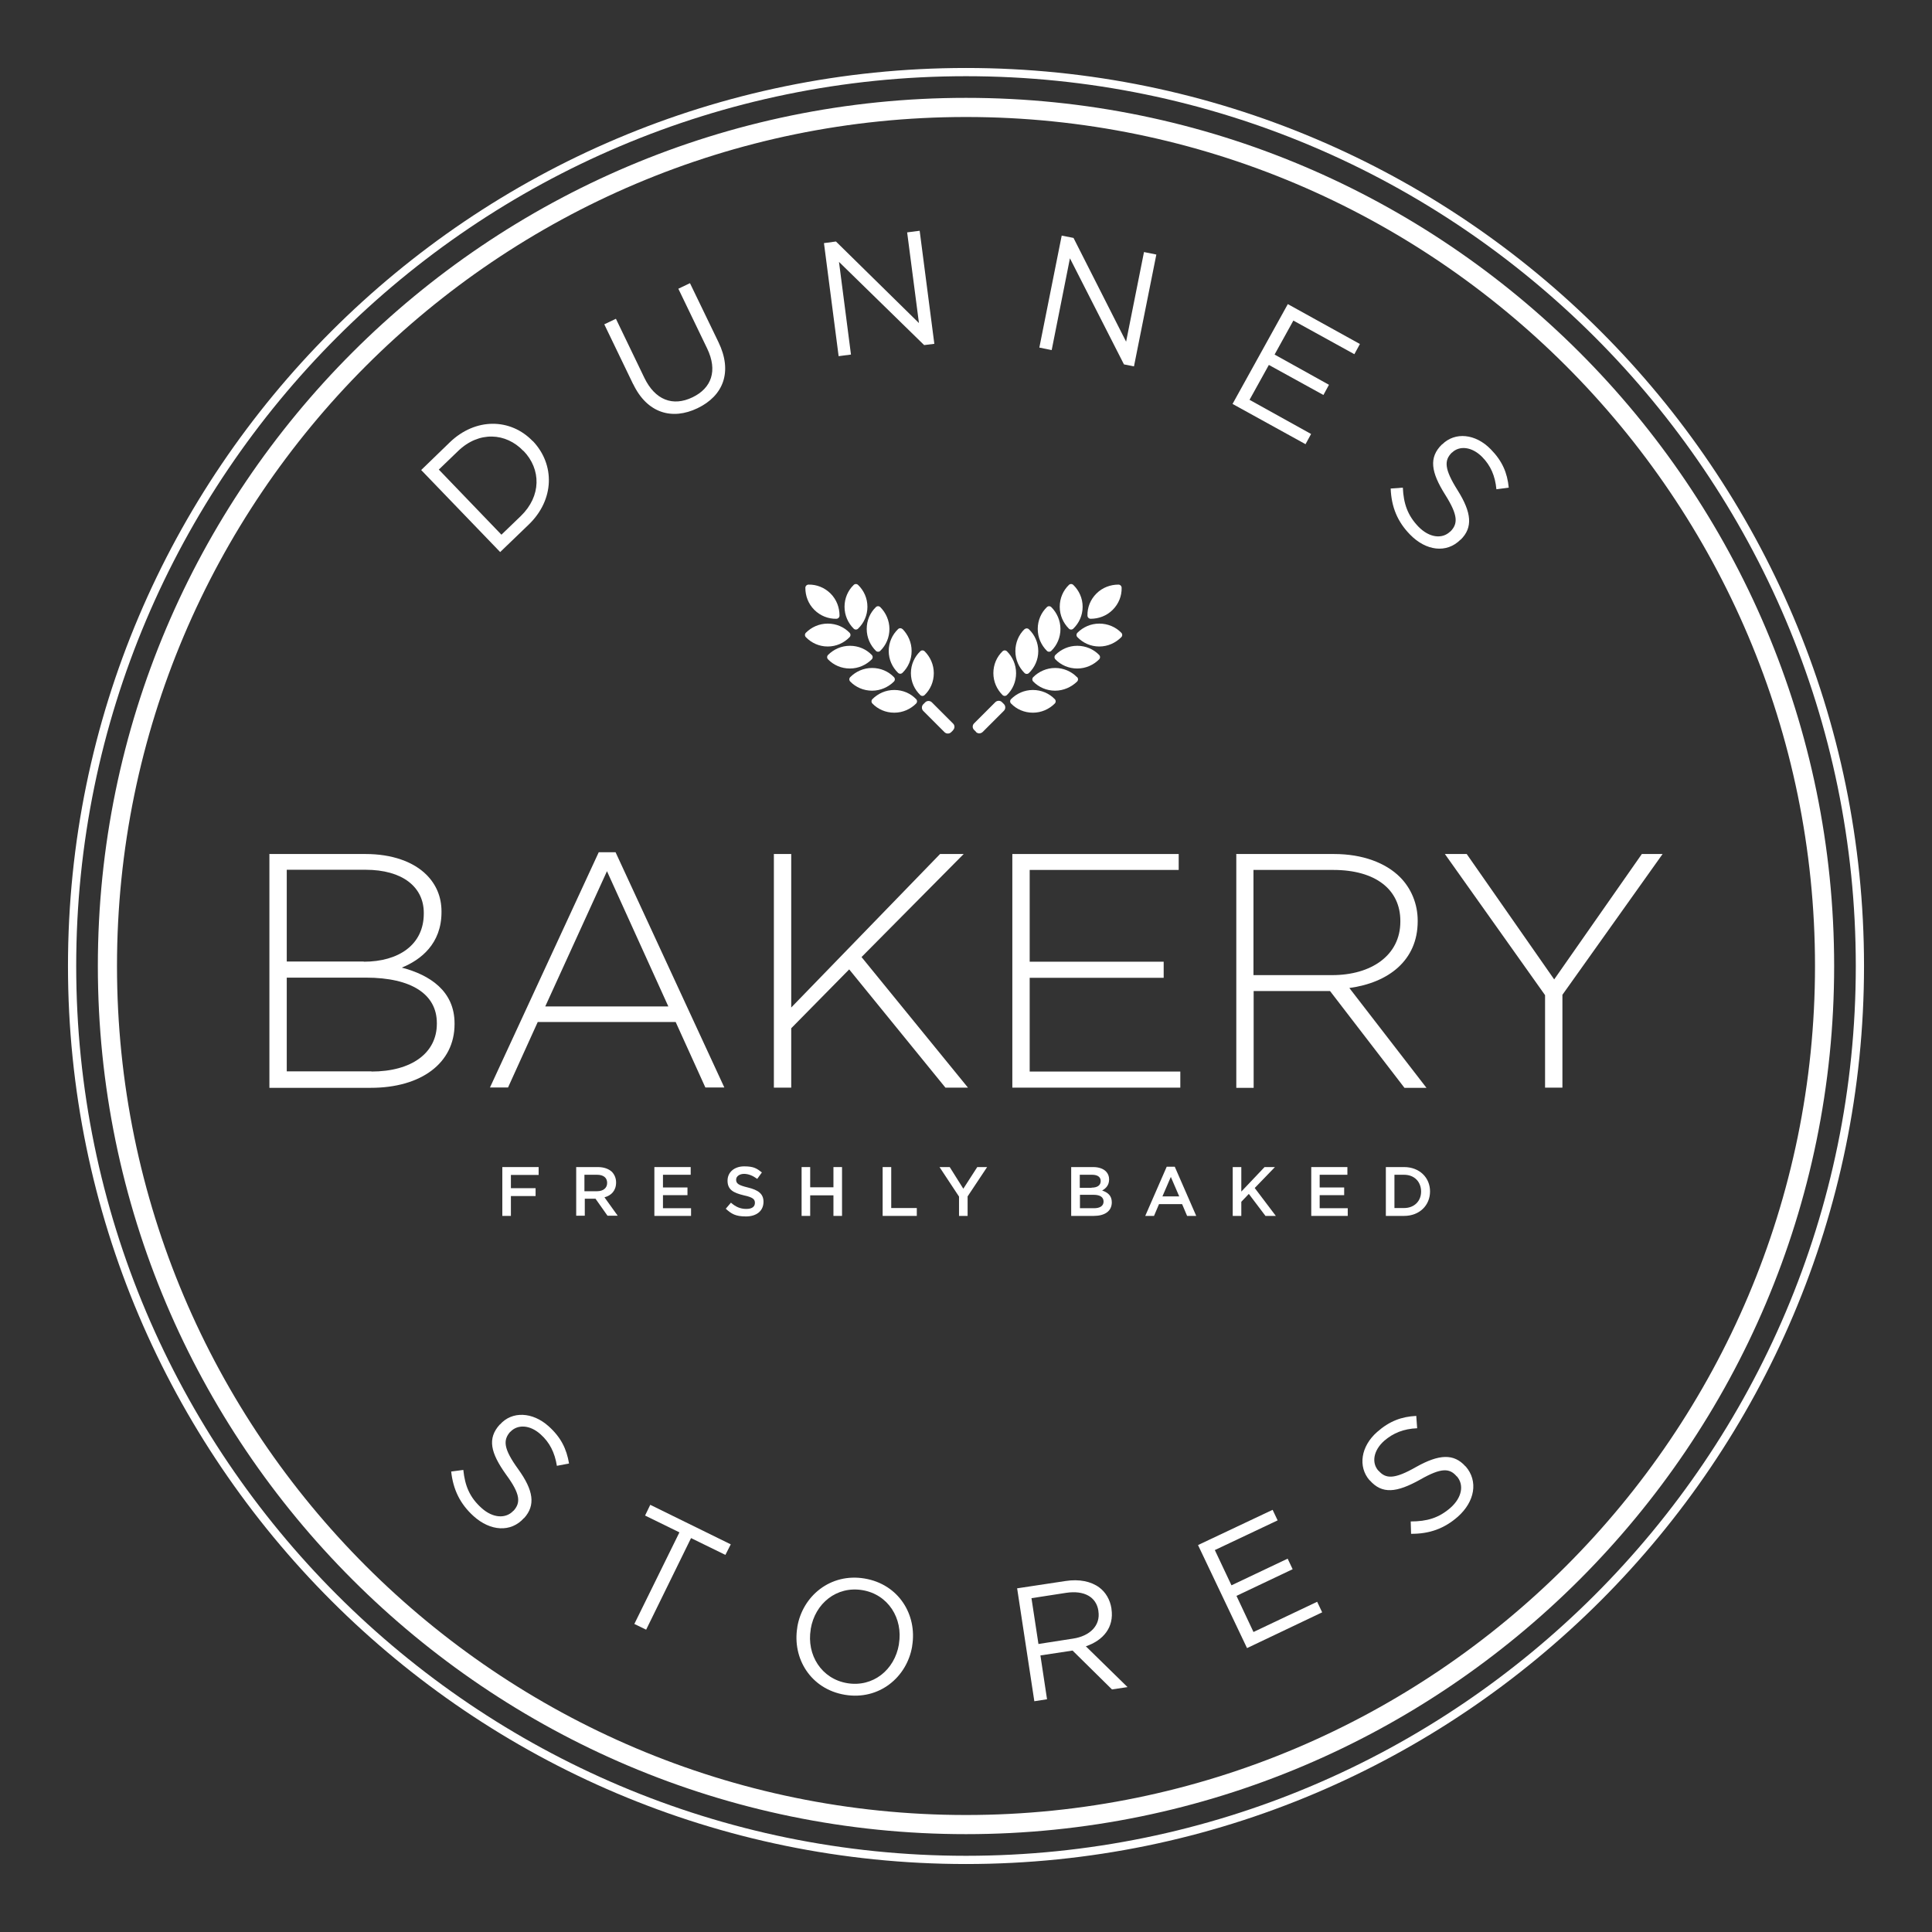 <?xml version="1.0" encoding="UTF-8"?>
<svg id="Layer_1" xmlns="http://www.w3.org/2000/svg" version="1.1" viewBox="0 0 1080 1080">
  <rect x="0" y="0" width="1080" height="1080" fill="#333333" stroke="none"/>
  <!-- Generator: Adobe Illustrator 29.6.0, SVG Export Plug-In . SVG Version: 2.1.1 Build 207)  -->
  <defs>
    <style>
      .st0 {
        fill: #fff;
      }
    </style>
  </defs>
  <path class="st0" d="M207.6,599c22.4,0,36.6-10.3,36.6-26.7v-.4c0-16-14-25.4-39.7-25.4h-44.2v52.4h47.4ZM203.3,537.6c19.6,0,33.6-9.5,33.6-26.9v-.4c0-14.4-11.8-24.1-32.6-24.1h-44v51.3h43.1ZM150.5,477.4h53.9c14.7,0,26.7,4.3,34,11.6,5.4,5.4,8.4,12.3,8.4,20.5v.4c0,17.7-11.6,26.7-22.2,31,15.7,4.1,29.5,13.1,29.5,31.2v.4c0,21.8-18.7,35.6-46.8,35.6h-56.7v-130.6Z"/>
  <path class="st0" d="M373.6,562.6l-34.3-75.6-34.5,75.6h68.8ZM334.8,476.4h9.3l60.8,131.5h-10.6l-16.6-36.6h-77.1l-16.6,36.6h-10.1l60.8-131.5Z"/>
  <polygon class="st0" points="432.6 477.4 442.3 477.4 442.3 563.2 525.5 477.4 538.7 477.4 481.6 535 541.1 608 528.5 608 474.7 541.9 442.3 574.8 442.3 608 432.6 608 432.6 477.4"/>
  <polygon class="st0" points="565.9 477.4 658.9 477.4 658.9 486.3 575.6 486.3 575.6 537.6 650.5 537.6 650.5 546.6 575.6 546.6 575.6 599 659.8 599 659.8 608 565.9 608 565.9 477.4"/>
  <path class="st0" d="M744.7,545.1c21.8,0,38.1-11,38.1-29.9v-.4c0-17.5-13.8-28.5-37.5-28.5h-44.6v58.8h44ZM690.9,477.4h54.9c16,0,28.9,5,36.8,12.9,6.2,6.2,9.9,14.9,9.9,24.3v.4c0,21.8-16.2,34.3-38.2,37.3l43.1,55.8h-12.3l-41.6-54.1h-42.7v54.1h-9.7v-130.6Z"/>
  <polygon class="st0" points="863.7 556.3 807.7 477.4 819.9 477.4 868.8 547.5 917.8 477.4 929.4 477.4 873.4 556.1 873.4 608 863.7 608 863.7 556.3"/>
  <polygon class="st0" points="280.8 652.4 301.1 652.4 301.1 656.8 285.6 656.8 285.6 664.2 299.4 664.2 299.4 668.6 285.6 668.6 285.6 679.7 280.8 679.7 280.8 652.4"/>
  <path class="st0" d="M333.8,665.9c3.4,0,5.6-1.8,5.6-4.6h0c0-3-2.1-4.6-5.7-4.6h-7v9.2h7ZM322,652.4h12.2c3.4,0,6.1,1,7.9,2.7,1.4,1.5,2.3,3.5,2.3,5.9h0c0,4.6-2.7,7.3-6.5,8.3l7.4,10.3h-5.7l-6.7-9.5h-6v9.5h-4.8v-27.3Z"/>
  <polygon class="st0" points="365.8 652.4 386.1 652.4 386.1 656.7 370.6 656.7 370.6 663.8 384.3 663.8 384.3 668.1 370.6 668.1 370.6 675.4 386.3 675.4 386.3 679.7 365.8 679.7 365.8 652.4"/>
  <path class="st0" d="M405.7,675.7l2.9-3.4c2.6,2.3,5.2,3.5,8.6,3.5s4.8-1.4,4.8-3.4h0c0-2-1.1-3.1-6.2-4.2-5.8-1.4-9.1-3.1-9.1-8.2h0c0-4.8,3.9-8,9.3-8s7.1,1.2,9.9,3.4l-2.6,3.6c-2.5-1.8-4.9-2.8-7.4-2.8s-4.4,1.4-4.4,3.2h0c0,2.2,1.2,3.1,6.5,4.4,5.8,1.4,8.8,3.5,8.8,8h0c0,5.2-4,8.2-9.8,8.2s-8.1-1.4-11.4-4.4"/>
  <polygon class="st0" points="448.1 652.4 452.9 652.4 452.9 663.7 465.9 663.7 465.9 652.4 470.7 652.4 470.7 679.7 465.9 679.7 465.9 668.2 452.9 668.2 452.9 679.7 448.1 679.7 448.1 652.4"/>
  <polygon class="st0" points="493.4 652.4 498.2 652.4 498.2 675.3 512.5 675.3 512.5 679.7 493.4 679.7 493.4 652.4"/>
  <polygon class="st0" points="536.1 668.9 525.2 652.4 530.9 652.4 538.5 664.5 546.3 652.4 551.8 652.4 540.9 668.8 540.9 679.7 536.1 679.7 536.1 668.9"/>
  <path class="st0" d="M611.6,675.4c3.3,0,5.3-1.3,5.3-3.7h0c0-2.4-1.8-3.8-5.6-3.8h-7.6v7.5h8ZM610.2,663.9c3.1,0,5.1-1.2,5.1-3.7h0c0-2.2-1.7-3.5-4.8-3.5h-6.9v7.3h6.6ZM598.9,652.4h12.2c3.1,0,5.6.9,7.1,2.4,1.2,1.2,1.8,2.7,1.8,4.5h0c0,3.3-1.9,5.1-3.9,6.2,3.2,1.1,5.4,2.9,5.4,6.6h0c0,5-4,7.6-10.1,7.6h-12.6v-27.3Z"/>
  <path class="st0" d="M659.2,668.8l-4.7-10.9-4.7,10.9h9.4ZM652.3,652.2h4.4l12,27.5h-5.1l-2.8-6.6h-12.9l-2.8,6.6h-4.9l12-27.5Z"/>
  <polygon class="st0" points="689.1 652.4 693.9 652.4 693.9 666.1 706.9 652.4 712.7 652.4 701.4 664.1 713.2 679.7 707.4 679.7 698.1 667.4 693.9 671.8 693.9 679.7 689.1 679.7 689.1 652.4"/>
  <polygon class="st0" points="733 652.4 753.2 652.4 753.2 656.7 737.7 656.7 737.7 663.8 751.4 663.8 751.4 668.1 737.7 668.1 737.7 675.4 753.4 675.4 753.4 679.7 733 679.7 733 652.4"/>
  <g>
    <path class="st0" d="M784.9,675.3c5.7,0,9.5-3.9,9.5-9.2h0c0-5.4-3.7-9.4-9.5-9.4h-5.4v18.6h5.4ZM774.7,652.4h10.2c8.6,0,14.5,5.9,14.5,13.6h0c0,7.8-5.9,13.7-14.5,13.7h-10.2v-27.3Z"/>
    <path class="st0" d="M252.2,822.6l6.8-.9c.9,8.9,3.6,15.4,10.2,21.3,6.3,5.7,13.6,6.1,17.8,1.5h.1c4-4.5,3.9-9.2-4.2-20.2-8.7-12.2-10.6-20.2-3.5-28h.1c6.7-7.6,18.2-7.1,27.2,1,6.9,6.2,10,12.6,11.4,20.8l-6.8,1.3c-1.2-7.5-4.1-13.1-9-17.5-6.1-5.6-13.1-5.7-17-1.5h-.1c-4,4.6-3.9,9.3,4.5,20.9,8.5,11.8,9.8,20.1,3.3,27.3h-.1c-7.3,8.2-18.8,7.4-28.2-1.1-7.5-6.8-11.4-14.8-12.5-25"/>
  </g>
  <polygon class="st0" points="379.8 856.6 360.6 847.2 363.5 841.2 408.5 863.3 405.5 869.2 386.3 859.8 361.2 911 354.6 907.8 379.8 856.6"/>
  <g>
    <path class="st0" d="M502.5,919.2v-.2c2.4-14.3-6-27.7-20.4-30.1-14.4-2.4-26.5,7.4-28.9,21.7v.2c-2.4,14.3,6,27.7,20.4,30.1,14.4,2.4,26.5-7.4,28.9-21.7M445.7,909.7v-.2c2.9-17.3,18.5-30.3,37.6-27.1,19.1,3.2,29.5,20.3,26.6,37.7q0,.1,0,.2c-2.9,17.3-18.5,30.3-37.6,27.1-19.1-3.2-29.5-20.3-26.6-37.7"/>
    <path class="st0" d="M599.8,916c9.4-1.4,15.5-7.3,14.2-15.4v-.2c-1.2-7.7-7.9-11.5-18-10l-19.4,3,3.9,25.6,19.3-3ZM568.5,887.9l27.1-4.1c7.7-1.2,14.3.2,18.9,3.6,3.5,2.6,6,6.7,6.8,11.7v.2c1.6,10.4-4.6,17.7-14.3,21l23.3,22.8-8.7,1.3-22-21.7h-.2s-17.8,2.7-17.8,2.7l3.7,24.5-7.1,1.1-9.6-63Z"/>
  </g>
  <polygon class="st0" points="669.7 863.7 711.4 844 714.2 849.9 679.1 866.5 688.4 886.2 719.8 871.3 722.6 877.2 691.2 892.1 700.7 912.3 736.3 895.4 739.1 901.3 697.1 921.3 669.7 863.7"/>
  <g>
    <path class="st0" d="M788.8,857.4l-.2-6.9c9,0,15.7-1.9,22.3-7.7,6.4-5.7,7.6-12.8,3.5-17.5h-.1c-3.9-4.6-8.5-5-20.4,1.8-13.1,7.3-21.3,8.3-28.2.4h-.1c-6.6-7.6-4.9-19,4.2-27,6.9-6.1,13.7-8.6,21.9-9l.5,6.9c-7.6.3-13.4,2.7-18.4,7-6.2,5.5-7.1,12.4-3.3,16.7h.1c4,4.6,8.7,5,21.1-2.1,12.7-7.1,21-7.6,27.5-.3h.1c7.2,8.3,5.1,19.7-4.3,28.1-7.6,6.7-16,9.7-26.2,9.6"/>
    <path class="st0" d="M291.1,288.5c11.6-11.2,11.4-26.2,1.6-36.4h-.1c-9.8-10.3-24.9-11.2-36.5,0l-10.8,10.4,35,36.4,10.8-10.4ZM235.5,262.7l15.9-15.4c14.4-13.9,34-13.6,46.4-.7h.1c12.4,13.1,12.1,32.7-2.3,46.6l-16,15.4-44.2-45.9Z"/>
    <path class="st0" d="M353.9,214.7l-16.1-33.4,6.5-3.1,15.9,33c6,12.4,15.9,16.2,26.9,10.9,10.6-5.1,14.2-14.8,8.2-27.3l-16.1-33.4,6.5-3.1,15.9,32.9c8.1,16.7,2.7,30.1-11.7,37-14.2,6.8-28.1,2.8-35.9-13.4"/>
  </g>
  <polygon class="st0" points="460.6 135.9 467.3 135 513.7 180.6 507.1 129.9 514.1 129 522.3 192.2 516.6 192.9 469 146.4 475.7 198.2 468.8 199.1 460.6 135.9"/>
  <polygon class="st0" points="593.5 131.7 600.1 133 629.5 191 639.5 140.9 646.4 142.3 633.9 204.8 628.3 203.7 598.1 144.4 587.9 195.7 581 194.3 593.5 131.7"/>
  <polygon class="st0" points="719.9 170 760.2 192.3 757.1 198 723 179.2 712.5 198.2 742.9 215.1 739.8 220.8 709.3 204 698.5 223.5 732.9 242.6 729.8 248.3 689 225.8 719.9 170"/>
  <g>
    <path class="st0" d="M777.3,273.1l6.9-.5c.4,9,2.7,15.6,8.8,21.9,6,6.1,13.2,7,17.7,2.6h.1c4.2-4.3,4.4-8.9-2.9-20.5-8-12.7-9.3-20.9-1.8-28.2h.1c7.2-7.1,18.6-6,27.1,2.7,6.5,6.6,9.3,13.2,10.1,21.5l-6.9.9c-.7-7.6-3.3-13.3-7.9-18-5.8-5.9-12.8-6.5-16.9-2.5h-.1c-4.3,4.3-4.4,9,3.3,21.2,7.7,12.3,8.6,20.7,1.6,27.5h-.1c-7.8,7.8-19.3,6.2-28.1-2.8-7.1-7.2-10.5-15.5-10.9-25.8"/>
    <path class="st0" d="M540,65.4c-261.7,0-474.6,212.9-474.6,474.6s212.9,474.6,474.6,474.6,474.6-212.9,474.6-474.6S801.7,65.4,540,65.4M540,1025.3c-267.6,0-485.3-217.7-485.3-485.3S272.4,54.7,540,54.7s485.3,217.7,485.3,485.3-217.7,485.3-485.3,485.3"/>
    <path class="st0" d="M540,42.6c-274.3,0-497.4,223.1-497.4,497.4s223.1,497.4,497.4,497.4,497.4-223.2,497.4-497.4S814.3,42.6,540,42.6M540,1042c-276.8,0-502-225.2-502-502S263.2,38,540,38s502,225.2,502,502-225.2,502-502,502"/>
    <path class="st0" d="M560.4,364.1c-3.2,3.1-5.1,7.4-5.1,12.2s2,9.1,5.1,12.2c.7.7,1.8.7,2.5,0,3.2-3.1,5.1-7.4,5.1-12.2s-2-9.1-5.1-12.2c-.7-.7-1.8-.7-2.5,0"/>
    <path class="st0" d="M577.4,385.7c-4.8,0-9.1,2-12.2,5.1-.7.7-.7,1.8,0,2.5,3.1,3.2,7.4,5.1,12.2,5.1s9.1-2,12.2-5.1c.7-.7.7-1.8,0-2.5-3.1-3.2-7.5-5.1-12.2-5.1"/>
    <path class="st0" d="M572.7,351.7c-3.2,3.1-5.1,7.5-5.1,12.3s2,9.1,5.1,12.2c.7.7,1.8.7,2.5,0,3.2-3.1,5.2-7.4,5.2-12.2s-2-9.1-5.2-12.2c-.7-.7-1.8-.7-2.5,0"/>
    <path class="st0" d="M602,378.5c-3.1-3.2-7.5-5.1-12.2-5.1s-9.1,2-12.2,5.1c-.7.7-.7,1.8,0,2.5,3.1,3.2,7.5,5.1,12.2,5.1s9.1-2,12.3-5.1c.7-.7.7-1.8,0-2.5"/>
    <path class="st0" d="M587.7,339.4c-.7-.7-1.8-.7-2.5,0-3.2,3.1-5.1,7.4-5.1,12.2s2,9.1,5.1,12.2c.7.7,1.8.7,2.5,0,3.2-3.1,5.1-7.5,5.1-12.2s-2-9.1-5.1-12.2"/>
    <path class="st0" d="M602.2,361c-4.8,0-9.1,2-12.2,5.1-.7.7-.7,1.8,0,2.5,3.1,3.2,7.4,5.1,12.2,5.1s9.1-2,12.2-5.1c.7-.7.7-1.8,0-2.5-3.1-3.2-7.5-5.1-12.2-5.1"/>
    <path class="st0" d="M600,327c-.7-.7-1.8-.7-2.5,0-3.2,3.1-5.1,7.4-5.1,12.2s2,9.1,5.1,12.2c.7.7,1.8.7,2.5,0,3.2-3.1,5.2-7.4,5.2-12.2s-2-9.1-5.2-12.2"/>
    <path class="st0" d="M614.5,348.6c-4.8,0-9.1,2-12.2,5.1-.7.7-.7,1.8,0,2.5,3.1,3.2,7.4,5.2,12.2,5.2s9.1-2,12.3-5.2c.7-.7.7-1.8,0-2.5-3.1-3.2-7.5-5.1-12.3-5.1"/>
    <path class="st0" d="M612.9,331.8c-3.4,3.4-5.1,7.8-5,12.3,0,1,.8,1.8,1.8,1.8,4.4,0,8.9-1.6,12.3-5,3.4-3.4,5.1-7.8,5-12.3,0-1-.8-1.8-1.8-1.8-4.4,0-8.9,1.6-12.3,5"/>
    <path class="st0" d="M545.6,409.2c1,1,2.6,1,3.7,0l11.9-11.9c1-1,1-2.7,0-3.7l-1.1-1.1c-1-1-2.6-1-3.7,0l-11.9,11.9c-1,1-1,2.6,0,3.6l1.1,1.1Z"/>
    <path class="st0" d="M516.9,364.1c-.7-.7-1.8-.7-2.5,0-3.2,3.1-5.2,7.4-5.2,12.2s2,9.1,5.2,12.2c.7.7,1.8.7,2.5,0,3.2-3.1,5.1-7.4,5.1-12.2s-2-9.1-5.1-12.2"/>
    <path class="st0" d="M499.9,385.7c-4.8,0-9.1,2-12.2,5.1-.7.7-.7,1.8,0,2.5,3.1,3.2,7.4,5.1,12.2,5.1s9.1-2,12.2-5.1c.7-.7.7-1.8,0-2.5-3.1-3.2-7.4-5.1-12.2-5.1"/>
    <path class="st0" d="M504.5,351.7c-.7-.7-1.8-.7-2.5,0-3.2,3.1-5.2,7.4-5.2,12.2s2,9.1,5.2,12.2c.7.7,1.8.7,2.5,0,3.2-3.1,5.1-7.4,5.1-12.2s-2-9.1-5.1-12.3"/>
    <path class="st0" d="M475.3,378.5c-.7.7-.7,1.8,0,2.5,3.1,3.2,7.5,5.1,12.2,5.1s9.1-2,12.2-5.1c.7-.7.7-1.8,0-2.5-3.1-3.2-7.4-5.1-12.2-5.1s-9.1,2-12.2,5.1"/>
    <path class="st0" d="M489.6,339.4c-3.2,3.1-5.1,7.4-5.1,12.2s2,9.1,5.1,12.2c.7.7,1.8.7,2.5,0,3.2-3.1,5.1-7.5,5.1-12.2s-2-9.1-5.1-12.2c-.7-.7-1.8-.7-2.5,0"/>
    <path class="st0" d="M475.1,361c-4.8,0-9.1,2-12.2,5.1-.7.7-.7,1.8,0,2.5,3.1,3.2,7.4,5.1,12.2,5.1s9.1-2,12.2-5.1c.7-.7.7-1.8,0-2.5-3.1-3.2-7.4-5.1-12.2-5.1"/>
    <path class="st0" d="M477.2,327c-3.2,3.1-5.1,7.4-5.1,12.2s2,9.1,5.1,12.2c.7.7,1.8.7,2.5,0,3.2-3.1,5.2-7.4,5.2-12.2s-2-9.1-5.2-12.2c-.7-.7-1.8-.7-2.5,0"/>
    <path class="st0" d="M462.7,348.6c-4.8,0-9.1,2-12.2,5.1-.7.7-.7,1.8,0,2.5,3.1,3.2,7.4,5.2,12.2,5.2s9.1-2,12.2-5.2c.7-.7.7-1.8,0-2.5-3.1-3.2-7.4-5.1-12.2-5.1"/>
    <path class="st0" d="M464.3,331.8c-3.4-3.4-7.9-5.1-12.3-5-1,0-1.8.8-1.8,1.8,0,4.5,1.6,8.9,5,12.3,3.4,3.4,7.9,5.1,12.3,5,1,0,1.8-.8,1.8-1.8,0-4.4-1.6-8.9-5-12.3"/>
    <path class="st0" d="M532.8,408.1c1-1,1-2.6,0-3.6l-11.9-11.9c-1-1-2.7-1-3.7,0l-1.1,1.1c-1,1-1,2.7,0,3.7l11.9,11.9c1,1,2.7,1,3.7,0l1.1-1.1Z"/>
  </g>
</svg>